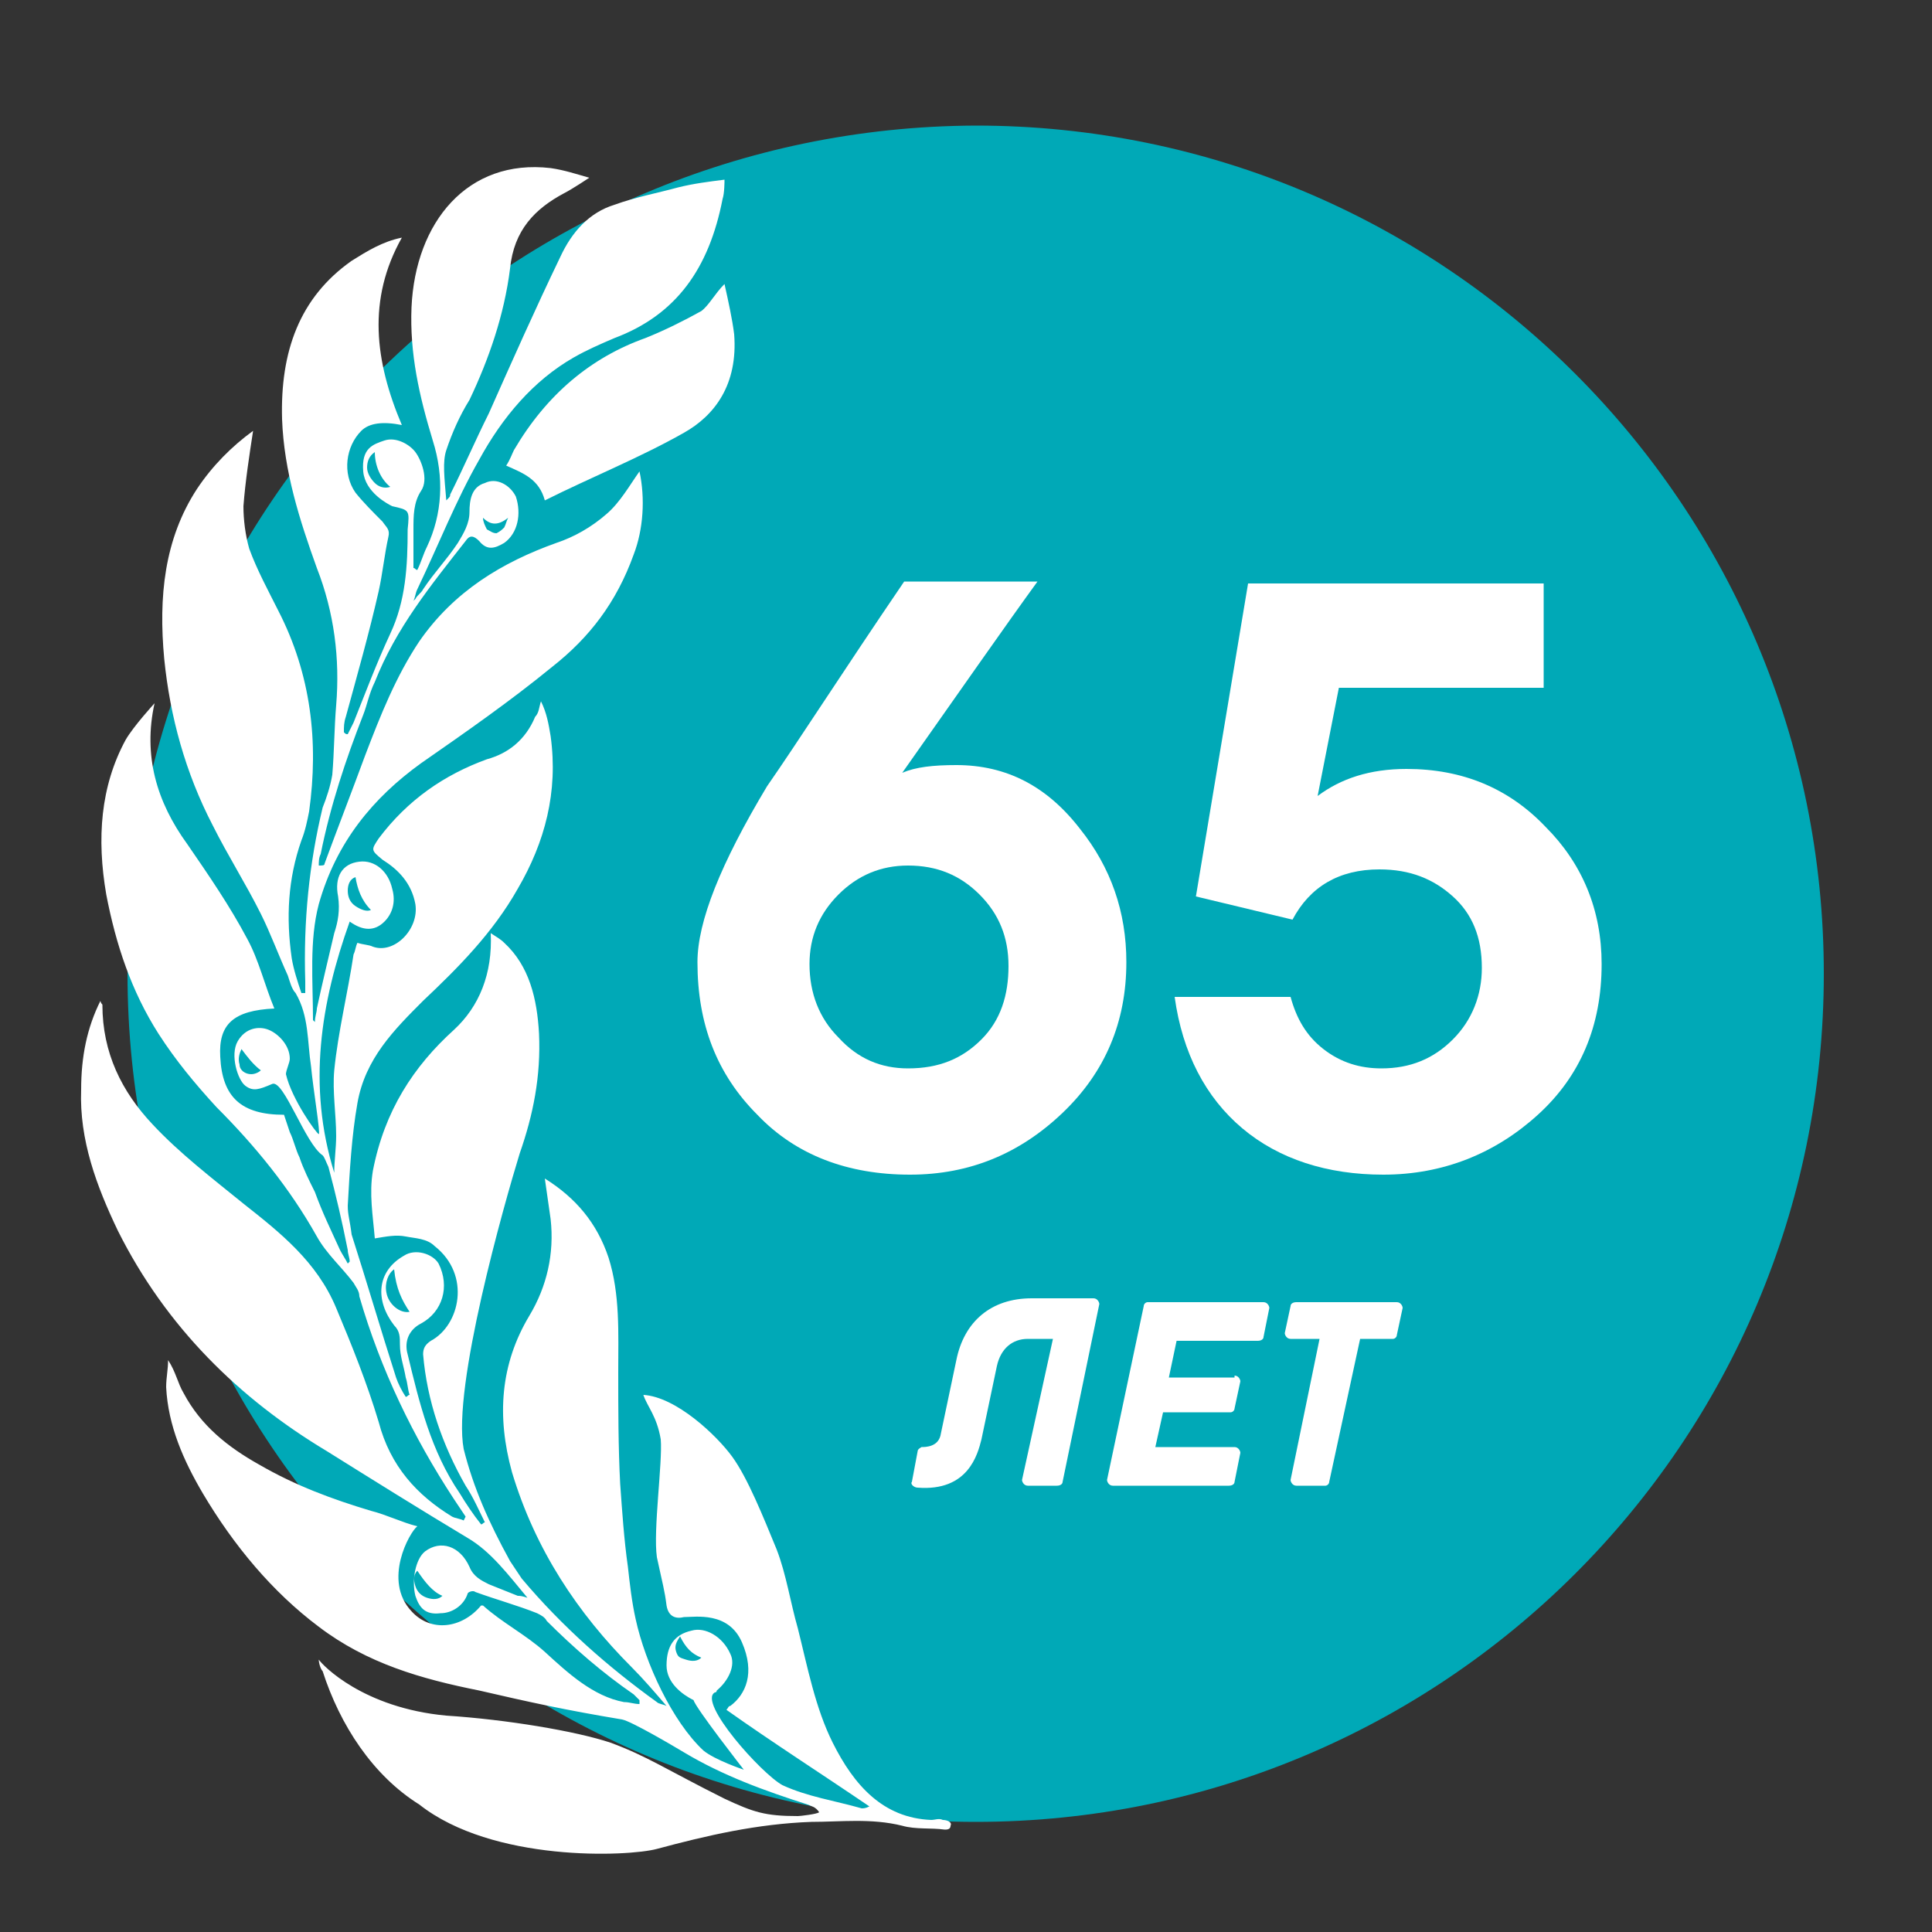 <?xml version="1.0" encoding="utf-8"?>
<!-- Generator: Adobe Illustrator 23.1.1, SVG Export Plug-In . SVG Version: 6.00 Build 0)  -->
<svg version="1.1" id="Layer_1" xmlns="http://www.w3.org/2000/svg" xmlns:xlink="http://www.w3.org/1999/xlink" x="0px" y="0px"
	 viewBox="0 0 100 100" style="enable-background:new 0 0 100 100;" xml:space="preserve">
<rect x="0" y="0" width="100" height="100" fill="#333333" stroke="none"/>
<style type="text/css">
	.st0{clip-path:url(#SVGID_2_);fill-rule:evenodd;clip-rule:evenodd;fill:#00A9B7;}
	.st1{clip-path:url(#SVGID_2_);}
	.st2{fill:#FFFFFF;}
	.st3{clip-path:url(#SVGID_2_);fill:#FFFFFF;}
</style>
<g>
	<defs>
		<rect id="SVGID_1_" x="-66.7" y="-76.7" width="241.8" height="342"/>
	</defs>
	<clipPath id="SVGID_2_">
		<use xlink:href="#SVGID_1_"  style="overflow:visible;"/>
	</clipPath>
	<path class="st0" d="M6.6,50.4c0,24.2,19.6,43.9,43.9,43.9c24.2,0,43.9-19.6,43.9-43.9c0-24.2-19.6-43.9-43.9-43.9
		C26.2,6.6,6.6,26.2,6.6,50.4"/>
	<g class="st1">
		<path class="st2" d="M37.4,10.3c0.1-0.3,0.1-0.9,0.1-1c-0.8,0.1-1.6,0.2-2.4,0.4c-1.1,0.3-2.2,0.5-3.3,0.9
			c-1.3,0.4-2.2,1.4-2.8,2.7c-1.3,2.7-2.5,5.4-3.7,8.1c-0.7,1.4-1.3,2.8-2,4.2c0,0.1,0,0.1-0.2,0.3c-0.1-1.2-0.2-2,0-2.6
			c0.3-0.9,0.7-1.8,1.2-2.6c1-2.1,1.8-4.4,2.1-6.8c0.2-2,1.3-3.1,2.8-3.9c0.4-0.2,1.3-0.8,1.3-0.8c-0.7-0.2-1.3-0.4-2-0.5
			c-4.3-0.5-7,2.8-7.2,7.2c-0.1,2.4,0.4,4.6,1.1,6.9c0.6,1.9,0.5,3.8-0.3,5.5c-0.2,0.4-0.3,0.8-0.5,1.2c-0.1,0-0.1-0.1-0.2-0.1
			c0-0.2,0-0.3,0-0.5c0-0.5,0-1,0-1.5c0-0.7,0-1.4,0.4-2c0.4-0.6,0-1.6-0.3-2c-0.3-0.4-1-0.8-1.6-0.6c-0.6,0.2-1.2,0.4-1.1,1.6
			c0.1,1.1,1.3,1.7,1.5,1.8c0.9,0.2,0.9,0.2,0.8,1.2c0,1.9-0.1,3.7-0.9,5.4c-0.7,1.5-1.3,3.1-1.9,4.6c-0.1,0.2-0.2,0.4-0.3,0.6
			c-0.1,0-0.1,0-0.2-0.1c0-0.3,0-0.5,0.1-0.8c0.6-2.2,1.2-4.3,1.7-6.5c0.2-0.9,0.3-1.9,0.5-2.8c0.1-0.4-0.1-0.5-0.3-0.8
			c-0.5-0.5-1-1-1.4-1.5c-0.7-1-0.5-2.4,0.3-3.2c0.4-0.4,1.1-0.5,2.1-0.3c-1.4-3.3-1.8-6.5,0-9.7c-1,0.2-1.8,0.7-2.6,1.2
			c-2.7,1.9-3.7,4.7-3.6,8.2c0.1,2.7,0.9,5.2,1.8,7.7c0.9,2.3,1.2,4.7,1,7.1c-0.1,1.2-0.1,2.4-0.2,3.6c-0.1,0.6-0.3,1.2-0.5,1.7
			c-0.7,2.9-1,5.9-0.9,9c0,0.1,0,0.3,0,0.4c0,0.1,0,0.1,0,0.2c-0.1,0-0.1,0-0.2,0c-0.2-0.6-0.4-1.2-0.5-1.8
			c-0.3-2.1-0.2-4.1,0.5-6.1c0.2-0.5,0.3-1,0.4-1.5c0.5-3.6,0.1-7.1-1.6-10.4c-0.5-1-1.1-2.1-1.5-3.2c-0.2-0.7-0.3-1.5-0.3-2.2
			c0.1-1.3,0.3-2.6,0.5-3.9c-1.1,0.8-2.1,1.8-2.9,3c-1.7,2.6-2,5.6-1.7,8.8c0.3,3,1.1,5.9,2.5,8.6c0.8,1.6,1.7,3,2.5,4.6
			c0.5,1,0.9,2.1,1.4,3.2c0.1,0.3,0.2,0.7,0.4,0.9c0.7,1.2,0.6,2.5,0.8,3.8c0.1,1.1,0.5,3.5,0.4,3.5c-0.1,0-1.4-1.8-1.7-3.1
			c0-0.2,0.2-0.6,0.2-0.8c0-0.7-0.6-1.3-1.1-1.5c-0.5-0.2-1.2-0.1-1.6,0.6c-0.4,0.7,0,2,0.4,2.3c0.4,0.3,0.7,0.2,1.4-0.1
			c0.6-0.2,1.7,3.1,2.6,3.7c0.1,0.1,0.2,0.4,0.3,0.6c0.4,1.5,0.7,2.8,1,4.3c0,0.2,0.1,0.4,0.1,0.6c0,0-0.1,0.1-0.1,0.1
			c-0.1-0.2-0.3-0.5-0.4-0.7c-0.5-1.1-0.9-1.9-1.3-3c-0.3-0.6-0.6-1.2-0.8-1.8c-0.2-0.4-0.3-0.9-0.5-1.3c-0.1-0.3-0.2-0.6-0.3-0.9
			c-2.2,0-3.2-0.9-3.3-3c-0.1-1.7,0.7-2.4,2.8-2.5c-0.5-1.2-0.8-2.5-1.4-3.6c-0.9-1.7-2-3.3-3.1-4.9c-1.6-2.2-2.3-4.6-1.7-7.3
			c0,0-1.1,1.2-1.5,1.9c-1.3,2.4-1.5,5.1-1,8c0.5,2.6,1.3,5,2.7,7.2c0.9,1.4,1.9,2.6,3,3.8c2,2,3.8,4.2,5.2,6.7
			c0.5,0.9,1.3,1.6,1.9,2.4c0.1,0.2,0.3,0.4,0.3,0.7c1.1,3.8,2.8,7.3,4.9,10.5c0.2,0.3,0.4,0.6,0.6,0.9l-0.1,0.2
			c-0.2-0.1-0.4-0.1-0.6-0.2c-1.8-1.1-3.2-2.6-3.8-4.9c-0.6-2-1.4-4-2.2-5.9c-1-2.4-2.9-3.9-4.8-5.4c-1.6-1.3-3.3-2.6-4.7-4.1
			c-1.6-1.7-2.6-3.7-2.6-6.2c0,0-0.1-0.1-0.1-0.2c-0.7,1.4-1,2.9-1,4.6c-0.1,2.6,0.8,5,1.9,7.3c2.5,5,6.3,8.7,10.8,11.4
			c2.4,1.5,4.8,3,7.3,4.5c1.2,0.7,2.1,1.9,3.1,3.1c-0.3-0.1-0.4-0.1-0.5-0.1c-0.5-0.2-1-0.4-1.5-0.6c-0.4-0.2-0.8-0.4-1-0.9
			c-0.5-1.1-1.5-1.4-2.3-0.8c-0.5,0.4-0.7,1.5-0.5,2.3c0.2,0.6,0.5,1,1.3,0.9c0.6,0,1.2-0.4,1.4-1c0-0.1,0.3-0.2,0.4-0.1
			c1.1,0.4,2.2,0.7,3.2,1.1c0.2,0.1,0.4,0.2,0.5,0.4c1.4,1.4,2.9,2.7,4.5,3.8c0.1,0.1,0.2,0.2,0.3,0.3c0,0.1,0,0.1,0,0.2
			c-0.3,0-0.5-0.1-0.8-0.1c-1.6-0.3-2.9-1.5-4.1-2.6c-1-0.9-2.2-1.5-3.2-2.4l-0.1,0c-1,1.2-2.6,1.4-3.6,0.3
			c-1.5-1.6-0.1-4.1,0.3-4.4c-0.8-0.2-1.6-0.6-2.4-0.8c-2-0.6-3.9-1.3-5.8-2.4c-1.6-0.9-3-2-3.9-3.7c-0.3-0.5-0.4-1.1-0.8-1.7
			c0,0.5-0.1,0.9-0.1,1.4c0.1,2,0.9,3.8,1.9,5.5c1.6,2.7,3.6,5.1,6,6.9c2.5,1.9,5.3,2.7,8.3,3.3c2.6,0.6,4.4,1,7.4,1.5
			c0.5,0.1,2.7,1.4,3.2,1.7c2,1.2,4.2,2,6.4,2.7c0.2,0.1,0.4,0.1,0.6,0.4c-0.1,0.1-1,0.2-1.1,0.2c-1.7,0-2.3-0.2-3.8-0.9
			c-3-1.5-4-2.2-5.9-2.9c-1.8-0.6-5.4-1.2-8.5-1.4c-4.3-0.4-6.4-2.6-6.6-2.9c0,0.2,0.1,0.5,0.2,0.6c0.9,2.8,2.6,5.4,5,6.9
			c3.8,3,10.8,2.7,12.3,2.3c2.6-0.7,5.2-1.3,8-1.4c1.5,0,3.1-0.2,4.7,0.2c0.7,0.2,1.5,0.1,2.2,0.2c0.1,0,0.3,0,0.3-0.2
			c0.1-0.2-0.2-0.3-0.4-0.3c-0.2-0.1-0.4,0-0.6,0c-2.5-0.1-4-1.8-5.1-4c-0.9-1.8-1.3-3.9-1.8-5.9c-0.4-1.4-0.6-2.8-1.1-4.1
			c-0.7-1.7-1.5-3.7-2.3-4.8c-0.8-1.1-2.9-3.1-4.6-3.2c0.2,0.6,0.7,1.1,0.9,2.3c0.1,1.2-0.4,4.7-0.2,6.1c0.3,1.4,0.4,1.7,0.5,2.5
			c0.1,0.6,0.5,0.7,0.9,0.6c0.6,0,2.3-0.3,3,1.3c0.7,1.6,0.2,2.7-0.6,3.3c-0.1,0-0.1,0.1-0.2,0.2c2.4,1.7,4.9,3.3,7.4,5
			c-0.2,0.1-0.3,0.1-0.4,0.1c-1.4-0.4-2.8-0.6-4.1-1.2c-1.1-0.6-4.4-4.3-3.5-4.8c0.1,0,0.1-0.1,0.1-0.1c0.6-0.5,1-1.3,0.7-1.9
			c-0.4-0.9-1.3-1.4-2-1.2c-0.9,0.2-1.3,0.8-1.3,1.8c0,0.9,0.8,1.5,1.4,1.8c0.1,0.4,2.6,3.6,2.6,3.6s-1.5-0.5-2.1-1
			c-1.6-1.5-3-4.5-3.5-6.8c-0.2-0.9-0.3-1.8-0.4-2.7c-0.2-1.4-0.3-2.9-0.4-4.3c-0.1-1.9-0.1-3.9-0.1-5.8c0-2,0.1-4-0.5-5.9
			c-0.6-1.8-1.7-3.1-3.3-4.1c0.1,0.7,0.2,1.4,0.3,2.1c0.2,1.8-0.2,3.5-1.1,5c-1.5,2.5-1.7,5.2-0.9,8.1c1.2,4,3.4,7.3,6.2,10.1
			c0.6,0.6,1.2,1.3,1.8,2c-0.2-0.1-0.4-0.1-0.5-0.2c-2.5-1.8-4.9-3.9-7-6.4c-0.2-0.3-0.4-0.6-0.6-0.9C25.3,78.8,24.5,77,24,75
			c-0.6-3.2,2.1-12.7,2.9-15.3c0.7-2,1.1-4,1-6.2c-0.1-1.8-0.5-3.5-1.8-4.7c-0.2-0.2-0.4-0.3-0.7-0.5c0.1,2.1-0.6,3.8-1.9,5
			c-2.1,1.9-3.6,4.2-4.2,7.3c-0.2,1.2,0,2.3,0.1,3.5c0.6-0.1,1.1-0.2,1.6-0.1c0.5,0.1,1.1,0.1,1.5,0.5c1.9,1.5,1.3,4.1-0.2,4.9
			c-0.3,0.2-0.4,0.4-0.4,0.7c0.2,2.4,1,4.7,2.2,6.8c0.4,0.6,0.7,1.3,1,1.9c-0.1,0-0.1,0.1-0.2,0.1c-0.4-0.5-0.8-1.1-1.1-1.6
			c-1.5-2.2-2.1-4.7-2.7-7.2c-0.2-0.7,0.1-1.3,0.7-1.6c1.1-0.6,1.5-1.9,0.9-3.1c-0.3-0.5-1.2-0.8-1.8-0.4c-1.4,0.8-1.5,2.3-0.5,3.6
			c0.3,0.3,0.3,0.6,0.3,1c0,0.6,0.2,1.1,0.3,1.7c0.1,0.3,0.1,0.6,0.2,0.9c-0.1,0-0.1,0.1-0.2,0.1c-0.2-0.3-0.4-0.7-0.5-1
			c-0.8-2.5-1.5-4.9-2.3-7.4c-0.1-0.8-0.2-1-0.2-1.5c0.1-1.8,0.2-3.6,0.5-5.3c0.4-2.3,1.9-3.8,3.4-5.3c1.8-1.7,3.6-3.5,4.9-5.8
			c1.4-2.4,2.1-5,1.7-7.9c-0.1-0.6-0.2-1.2-0.5-1.8c-0.1,0.3-0.1,0.6-0.3,0.8c-0.5,1.2-1.4,1.9-2.5,2.2c-2.2,0.8-4.1,2.1-5.6,4.1
			c-0.4,0.6-0.4,0.6,0.2,1.1c0.8,0.5,1.5,1.2,1.7,2.3c0.2,1.3-1.1,2.6-2.2,2.2c-0.2-0.1-0.5-0.1-0.8-0.2c-0.1,0.2-0.1,0.4-0.2,0.6
			c-0.3,2-0.8,4-1,6c-0.1,1.1,0.1,2.3,0.1,3.4c0,0.6-0.1,1.3-0.1,1.9c-1.4-4.5-0.7-8.8,0.8-13c0.7,0.5,1.3,0.5,1.8,0
			c0.4-0.4,0.6-1,0.4-1.7c-0.2-0.9-0.9-1.5-1.7-1.4c-0.9,0.1-1.3,0.8-1.1,1.8c0.1,0.7,0,1.3-0.2,1.9c-0.3,1.3-0.6,2.5-0.9,3.9
			c0,0.2-0.1,0.4-0.1,0.7c-0.1-0.1-0.1-0.1-0.1-0.1c0-2-0.2-4.1,0.3-6c0.9-3.2,2.8-5.5,5.3-7.3c2.3-1.6,4.6-3.2,6.8-5
			c1.9-1.5,3.3-3.3,4.2-5.8c0.5-1.3,0.6-2.9,0.3-4.3c-0.5,0.7-1,1.6-1.7,2.2c-0.8,0.7-1.7,1.2-2.6,1.5c-2.8,1-5.3,2.5-7.1,5.1
			c-1.2,1.8-2,3.8-2.8,5.9c-0.7,1.9-1.4,3.7-2.1,5.6c0,0.1-0.1,0.1-0.3,0.1c0-0.2,0-0.4,0.1-0.6c0.5-2.5,1.3-4.9,2.2-7.2
			c0.2-0.5,0.3-1.1,0.6-1.7c1.1-2.8,2.9-5,4.7-7.3c0.2-0.3,0.4-0.3,0.7,0c0.4,0.5,0.8,0.4,1.3,0.1c0.7-0.5,0.9-1.5,0.6-2.4
			c-0.3-0.6-1-1-1.6-0.7c-0.7,0.2-0.8,0.9-0.8,1.5c0,0.6-0.3,1.1-0.6,1.6c-0.6,0.9-1.2,1.5-1.8,2.4c-0.1,0.2-0.3,0.3-0.4,0.5
			l-0.1,0.1c0.1-0.2,0.1-0.4,0.2-0.6c1.1-2.3,2-4.6,3.2-6.7c1.2-2.2,2.8-4.1,4.9-5.3c0.7-0.4,1.4-0.7,2.1-1
			C35,16.3,36.7,13.9,37.4,10.3 M25,26.8c0.4,0.4,0.8,0.4,1.3,0c-0.1,0.2-0.1,0.3-0.2,0.5c-0.1,0.1-0.2,0.2-0.4,0.3
			c-0.2,0-0.3-0.1-0.5-0.2C25.1,27.2,25,27,25,26.8 M18,46.1c0-0.3,0.1-0.6,0.4-0.7c0.1,0.6,0.3,1.2,0.8,1.7c-0.2,0.1-0.5,0-0.8-0.2
			C18.1,46.7,18,46.4,18,46.1 M20,66.9c-0.1-0.5,0.1-1,0.4-1.2c0.1,1,0.4,1.6,0.8,2.2C20.7,68,20.1,67.5,20,66.9 M36.3,85.8
			c-0.2,0.2-0.5,0.2-0.8,0.1c-0.3-0.1-0.4-0.1-0.5-0.4c-0.1-0.3,0-0.5,0.2-0.8C35.5,85.3,35.8,85.6,36.3,85.8 M22.9,82.6
			c-0.2,0.2-0.5,0.2-0.8,0.1c-0.3-0.1-0.5-0.3-0.6-0.6c-0.1-0.3-0.1-0.6,0.1-0.8C22,81.9,22.4,82.4,22.9,82.6 M13.5,55.4
			c-0.1,0.1-0.3,0.2-0.5,0.2c-0.3,0-0.6-0.2-0.6-0.5c-0.1-0.3,0-0.6,0.1-0.8C12.8,54.7,13.1,55.1,13.5,55.4 M20.2,25.2
			c-0.3,0.1-0.6,0-0.8-0.2c-0.2-0.2-0.4-0.5-0.4-0.8c0-0.3,0.1-0.6,0.4-0.8C19.4,24.1,19.7,24.8,20.2,25.2"/>
		<path class="st2" d="M26.2,24.1c0.2-0.3,0.3-0.6,0.4-0.8c1.7-2.9,4-4.8,6.8-5.8c1-0.4,2-0.9,2.9-1.4c0.4-0.3,0.7-0.9,1.2-1.4
			c0.2,0.9,0.4,1.8,0.5,2.6c0.2,2.6-1,4.2-2.6,5.1c-2.3,1.3-4.8,2.3-7.2,3.5C27.9,24.8,27.1,24.5,26.2,24.1"/>
	</g>
	<path class="st3" d="M58.3,49.8c0,3.1-1.1,5.7-3.3,7.8c-2.2,2.1-4.8,3.2-7.9,3.2c-3.2,0-5.9-1-7.9-3.1c-2.1-2.1-3.1-4.7-3.1-7.9
		c0-2.1,1.2-5.1,3.6-9.1c1.6-2.3,3.9-5.9,7.1-10.6h6.9c-1.6,2.2-3.9,5.5-7,9.9c0.7-0.3,1.6-0.4,2.8-0.4c2.6,0,4.7,1.1,6.4,3.3
		C57.5,44.9,58.3,47.2,58.3,49.8 M52.2,50c0-1.5-0.5-2.7-1.5-3.7c-1-1-2.2-1.5-3.7-1.5c-1.4,0-2.6,0.5-3.6,1.5c-1,1-1.5,2.2-1.5,3.6
		c0,1.5,0.5,2.8,1.5,3.8c1,1.1,2.2,1.6,3.6,1.6c1.6,0,2.8-0.5,3.8-1.5C51.8,52.8,52.2,51.5,52.2,50"/>
	<path class="st3" d="M82.9,49.9c0,3.2-1.1,5.8-3.3,7.8c-2.2,2-4.9,3.1-8,3.1c-2.9,0-5.4-0.8-7.3-2.4c-1.9-1.6-3.1-3.9-3.5-6.8h6
		c0.3,1.1,0.8,2,1.7,2.7c0.9,0.7,1.9,1,3,1c1.5,0,2.7-0.5,3.7-1.5c1-1,1.5-2.3,1.5-3.7c0-1.6-0.5-2.8-1.5-3.7
		c-1-0.9-2.2-1.4-3.8-1.4c-2.1,0-3.6,0.9-4.5,2.6l-5-1.2l2.7-16.2h15.3v5.4H69.3l-1.1,5.6c1.2-0.9,2.7-1.4,4.6-1.4
		c2.9,0,5.3,1,7.2,3C81.9,44.7,82.9,47.1,82.9,49.9"/>
	<g class="st1">
		<path class="st2" d="M47.5,75.1c0-0.1,0.2-0.2,0.2-0.2c0.2,0,0.9,0,1-0.7l0.8-3.8c0.4-2,1.8-3.2,3.9-3.2h3.2
			c0.2,0,0.3,0.2,0.3,0.3L55,76.7c0,0.1-0.1,0.2-0.3,0.2h-1.5c-0.2,0-0.3-0.2-0.3-0.3l1.6-7.3h-1.3c-0.8,0-1.4,0.5-1.6,1.4l-0.8,3.8
			c-0.2,0.8-0.7,2.7-3.3,2.5c-0.2,0-0.4-0.2-0.3-0.3L47.5,75.1z"/>
		<path class="st2" d="M63.9,71.2c0.2,0,0.3,0.2,0.3,0.3l-0.3,1.4c0,0.1-0.1,0.2-0.2,0.2h-3.5l-0.4,1.8h4.1c0.2,0,0.3,0.2,0.3,0.3
			l-0.3,1.5c0,0.1-0.1,0.2-0.3,0.2h-6c-0.2,0-0.3-0.2-0.3-0.3l1.9-9c0-0.1,0.1-0.2,0.2-0.2h6c0.2,0,0.3,0.2,0.3,0.3l-0.3,1.5
			c0,0.1-0.1,0.2-0.3,0.2h-4.2l-0.4,1.9H63.9z"/>
		<path class="st2" d="M72.3,69.1c0,0.1-0.1,0.2-0.2,0.2h-1.7l-1.6,7.4c0,0.1-0.1,0.2-0.2,0.2h-1.5c-0.2,0-0.3-0.2-0.3-0.3l1.5-7.3
			h-1.5c-0.2,0-0.3-0.2-0.3-0.3l0.3-1.4c0-0.1,0.1-0.2,0.3-0.2h5.2c0.2,0,0.3,0.2,0.3,0.3L72.3,69.1z"/>
	</g>
</g>
</svg>
